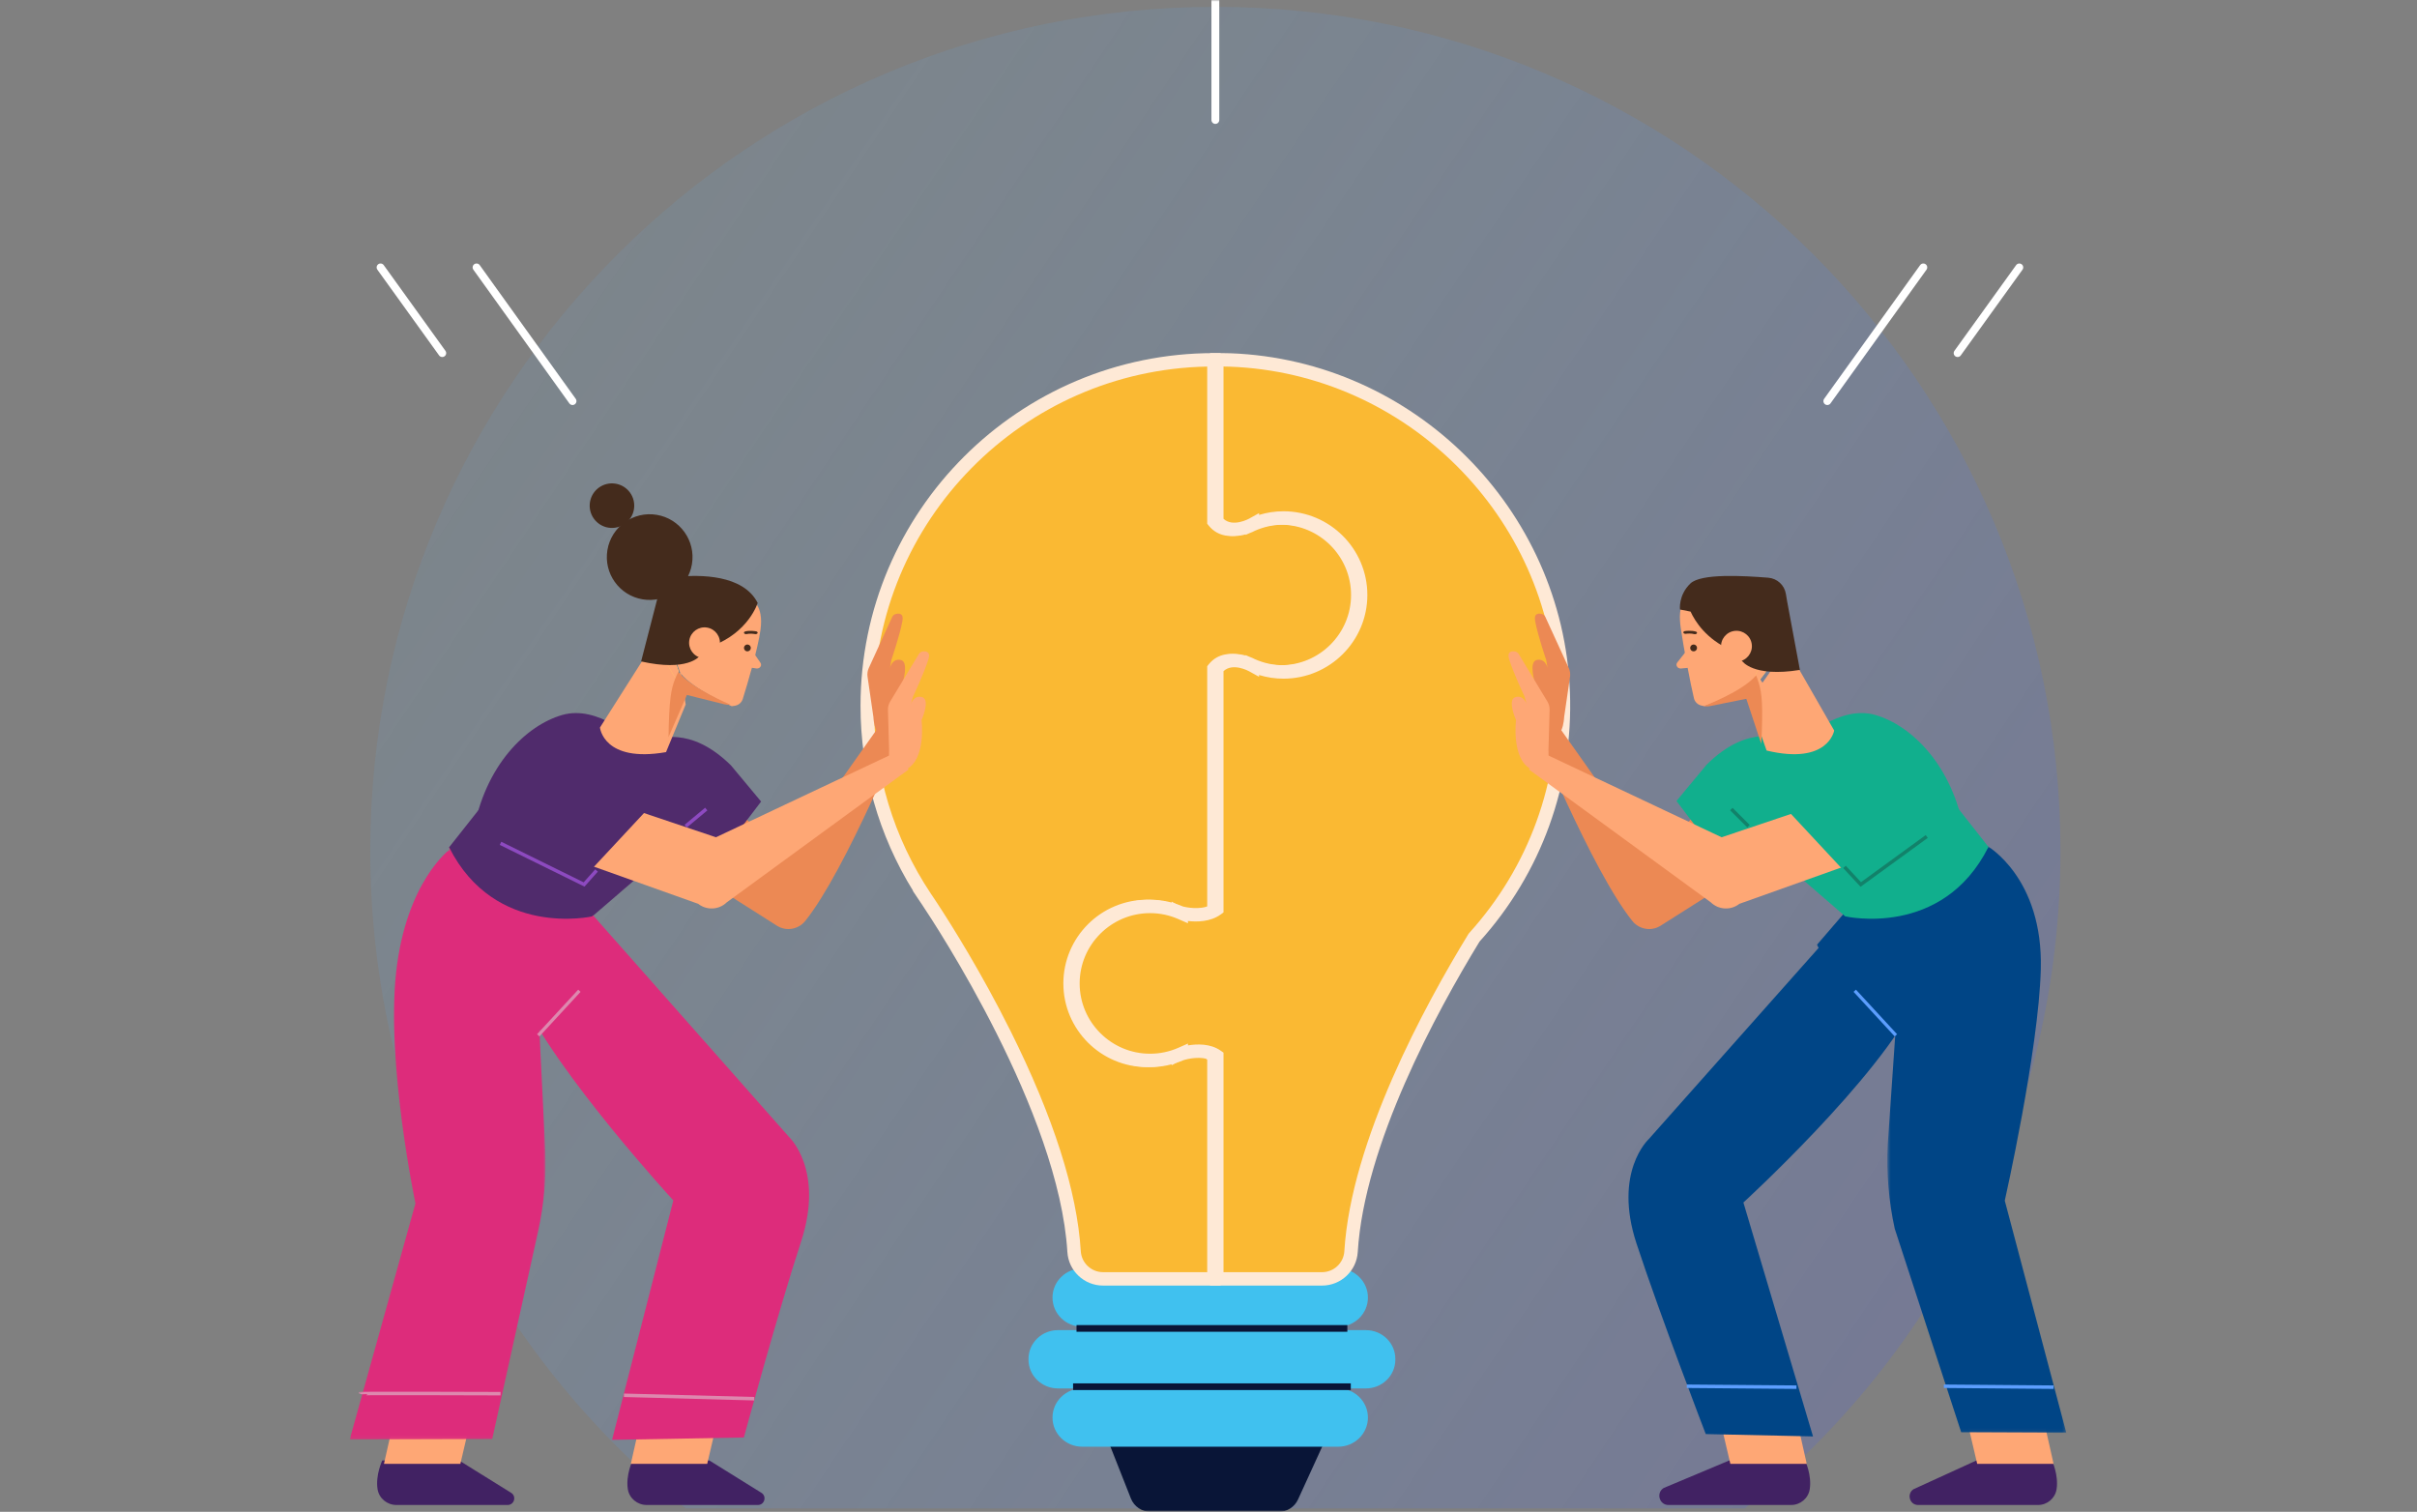 <?xml version="1.0" encoding="UTF-8"?>
<svg width="705px" height="441px" viewBox="0 0 705 441" version="1.1" xmlns="http://www.w3.org/2000/svg" xmlns:xlink="http://www.w3.org/1999/xlink">
    <rect x="0" y="0" width="705" height="441" fill="#808080" stroke="none"/>
    <title>Image</title>
    <defs>
        <rect id="path-1" x="0" y="0" width="705" height="441"></rect>
        <linearGradient x1="124.672%" y1="101.817%" x2="-15.683%" y2="18.763%" id="linearGradient-3">
            <stop stop-color="#5B52B5" offset="0%"></stop>
            <stop stop-color="#62C4FF" stop-opacity="0.157" offset="100%"></stop>
        </linearGradient>
        <polygon id="path-4" points="0.221 0.221 67.752 0.221 67.752 26 0.221 26"></polygon>
        <polygon id="path-6" points="0 0.704 57.118 0.704 57.118 172.915 0 172.915"></polygon>
        <polygon id="path-8" points="0.502 0.706 52.705 0.706 52.705 171.95 0.502 171.95"></polygon>
    </defs>
    <g id="Slices" stroke="none" stroke-width="1" fill="none" fill-rule="evenodd">
        <g id="Image">
            <mask id="mask-2" fill="white">
                <use xlink:href="#path-1"></use>
            </mask>
            <g id="Rectangle"></g>
            <g id="lynx-drawing" mask="url(#mask-2)">
                <g transform="translate(102, -21)">
                    <path d="M499,269.165 C499,133.212 388.638,23 252.499,23 C116.362,23 6,133.212 6,269.165 C6,346.716 41.923,415.88 98.044,461 L406.955,461 C463.077,415.88 499,346.716 499,269.165" id="Fill-1" stroke="none" fill="url(#linearGradient-3)" fill-rule="nonzero" opacity="0.357"></path>
                    <line x1="252.5" y1="56" x2="252.5" y2="0" id="Stroke-3" stroke="#FFFFFF" stroke-width="2.284" fill="none" stroke-linecap="round" stroke-linejoin="round"></line>
                    <line x1="459" y1="99" x2="431" y2="138" id="Stroke-5" stroke="#FFFFFF" stroke-width="2.284" fill="none" stroke-linecap="round" stroke-linejoin="round"></line>
                    <line x1="487" y1="99" x2="469" y2="124" id="Stroke-7" stroke="#FFFFFF" stroke-width="2.284" fill="none" stroke-linecap="round" stroke-linejoin="round"></line>
                    <line x1="37" y1="99" x2="65" y2="138" id="Stroke-9" stroke="#FFFFFF" stroke-width="2.284" fill="none" stroke-linecap="round" stroke-linejoin="round"></line>
                    <line x1="9" y1="99" x2="27" y2="124" id="Stroke-11" stroke="#FFFFFF" stroke-width="2.284" fill="none" stroke-linecap="round" stroke-linejoin="round"></line>
                    <g id="Group-15" stroke="none" stroke-width="1" fill="none" fill-rule="evenodd" transform="translate(219, 436)">
                        <g id="Fill-13-Clipped">
                            <mask id="mask-5" fill="white">
                                <use xlink:href="#path-4"></use>
                            </mask>
                            <g id="path-2"></g>
                            <path d="M0.221,0.221 L8.87,22.117 C9.795,24.458 12.085,26 14.638,26 L51.961,26 C54.395,26 56.605,24.595 57.605,22.41 L67.752,0.221 L0.221,0.221 Z" id="Fill-13" fill="#091537" fill-rule="nonzero" mask="url(#mask-5)"></path>
                        </g>
                    </g>
                    <path d="M288.337,408 L213.663,408 C208.879,408 205,404.195 205,399.5 C205,394.805 208.879,391 213.663,391 L288.337,391 C293.122,391 297,394.805 297,399.5 C297,404.195 293.122,408 288.337,408" id="Fill-24" stroke="none" fill="#40C1EF" fill-rule="nonzero"></path>
                    <path d="M288.337,443 L213.663,443 C208.879,443 205,439.195 205,434.5 C205,429.805 208.879,426 213.663,426 L288.337,426 C293.122,426 297,429.805 297,434.5 C297,439.195 293.122,443 288.337,443" id="Fill-26" stroke="none" fill="#40C1EF" fill-rule="nonzero"></path>
                    <path d="M296.412,426 L206.589,426 C201.845,426 198,422.247 198,417.615 L198,417.385 C198,412.753 201.845,409 206.589,409 L296.412,409 C301.156,409 305,412.753 305,417.385 L305,417.615 C305,422.247 301.156,426 296.412,426" id="Fill-28" stroke="none" fill="#40C1EF" fill-rule="nonzero"></path>
                    <line x1="212" y1="408.5" x2="291" y2="408.5" id="Stroke-30" stroke="#091537" stroke-width="1.948" fill="none"></line>
                    <line x1="211" y1="425.5" x2="292" y2="425.5" id="Stroke-32" stroke="#091537" stroke-width="1.948" fill="none"></line>
                    <path d="M271.512,172.121 C268.277,172.121 265.209,172.816 262.429,174.043 L262.429,174.034 C262.429,174.034 255.768,177.752 252.066,173.111 L252.066,126 C196.252,126 151,171.15 151,226.874 C151,247.527 157.226,266.721 167.89,282.713 L167.886,282.713 C167.886,282.713 167.93,282.777 167.952,282.809 C168.155,283.113 168.359,283.415 168.565,283.717 C173.813,291.543 208.81,345.132 211.3,386.061 C211.572,390.527 215.264,394 219.743,394 L250.438,394 L252.066,394 L252.066,329.309 C248.363,324.668 241.702,328.387 241.702,328.387 L241.702,328.376 C238.923,329.605 235.854,330.299 232.62,330.299 C220.199,330.299 210.13,320.247 210.13,307.848 C210.13,295.448 220.199,285.396 232.62,285.396 C235.854,285.396 238.923,286.091 241.702,287.318 L241.702,287.309 C241.702,287.309 248.363,291.027 252.066,286.386 L252.066,216.035 C255.768,211.393 262.429,215.111 262.429,215.111 L262.429,215.102 C265.209,216.331 268.277,217.024 271.512,217.024 C283.932,217.024 294,206.972 294,194.573 C294,182.173 283.932,172.121 271.512,172.121" id="Fill-16" stroke="none" fill="#FAB933" fill-rule="nonzero"></path>
                    <path d="M171.512,284.675 C175.452,290.691 184.195,304.562 192.702,321.624 C205.272,346.834 212.185,368.486 213.248,385.986 C213.457,389.407 216.309,392.088 219.742,392.088 L250.123,392.088 L250.123,330.087 C247.391,327.529 242.719,330.088 242.669,330.116 L239.753,331.743 L239.753,331.214 C237.447,331.921 235.06,332.278 232.625,332.278 C219.137,332.278 208.165,321.326 208.165,307.864 C208.165,294.401 219.137,283.447 232.625,283.447 C235.058,283.447 237.445,283.805 239.753,284.513 L239.753,283.994 L242.669,285.612 C242.867,285.721 247.424,288.175 250.123,285.641 L250.123,215.336 L250.55,214.802 C253.287,211.37 257.386,211.358 260.493,212.218 L260.493,212.093 L261.517,212.542 C262.161,212.773 262.738,213.032 263.224,213.289 L263.246,213.299 C265.883,214.464 268.673,215.054 271.54,215.054 C282.866,215.054 292.081,205.856 292.081,194.551 C292.081,183.244 282.866,174.047 271.54,174.047 C268.676,174.047 265.886,174.638 263.245,175.802 L263.224,175.811 C262.755,176.062 262.2,176.311 261.586,176.535 L260.493,177.018 L260.493,176.883 C257.386,177.74 253.287,177.734 250.55,174.299 L250.123,173.765 L250.123,127.929 C196.343,128.976 152.917,172.955 152.917,226.863 C152.917,246.443 158.649,265.382 169.489,281.635 L170.151,282.62 C170.435,283.046 170.792,283.578 171.212,284.218 L171.516,284.675 L171.512,284.675 Z M254.042,396 L219.742,396 C214.242,396 209.671,391.704 209.338,386.222 C206.858,345.454 170.987,290.898 166.905,284.811 L164.253,280.86 L164.334,280.857 C154.291,264.637 149,246.044 149,226.863 C149,170.147 195.243,124 252.082,124 L254.042,124 L254.042,172.326 C256.773,174.882 261.447,172.325 261.496,172.297 L264.413,170.672 L264.413,171.199 C266.721,170.494 269.107,170.135 271.54,170.135 C285.028,170.135 296,181.087 296,194.551 C296,208.013 285.028,218.966 271.54,218.966 C269.105,218.966 266.719,218.609 264.413,217.901 L264.413,218.421 L261.496,216.804 C261.299,216.695 256.743,214.242 254.042,216.774 L254.042,287.078 L253.615,287.615 C250.875,291.044 246.779,291.053 243.671,290.196 L243.671,290.322 L242.648,289.873 C242.006,289.642 241.427,289.383 240.94,289.124 L240.92,289.115 C238.28,287.949 235.49,287.359 232.625,287.359 C221.299,287.359 212.082,296.558 212.082,307.864 C212.082,319.169 221.299,328.367 232.625,328.367 C235.492,328.367 238.283,327.775 240.92,326.612 L240.941,326.602 C241.409,326.352 241.959,326.105 242.571,325.882 L243.671,325.395 L243.671,325.53 C246.779,324.671 250.876,324.681 253.615,328.113 L254.042,328.649 L254.042,396 Z" id="Fill-18" stroke="none" fill="#FEE9D6" fill-rule="nonzero"></path>
                    <path d="M353.927,222.998 C351.964,170.676 309.27,128.03 256.862,126.047 C255.546,126 254.24,126 252.934,126 L252.934,173.111 C256.637,177.753 263.298,174.035 263.298,174.035 L263.298,174.044 C266.077,172.817 269.146,172.121 272.38,172.121 C284.801,172.121 294.869,182.173 294.869,194.574 C294.869,206.973 284.801,217.025 272.38,217.025 C269.146,217.025 266.077,216.331 263.298,215.102 L263.298,215.113 C263.298,215.113 256.637,211.394 252.934,216.035 L252.934,286.155 C248.928,289.055 242.57,287.31 242.57,287.31 L242.57,287.319 C239.791,286.092 236.723,285.396 233.488,285.396 C221.068,285.396 211,295.448 211,307.849 C211,320.249 221.068,330.301 233.488,330.301 C236.723,330.301 239.791,329.605 242.57,328.377 L242.57,328.388 C242.57,328.388 248.928,326.235 252.934,329.047 L252.934,329.311 L252.934,329.311 L252.934,394 L252.934,394 L283.627,394 C288.107,394 291.8,390.525 292.07,386.06 C294.028,353.912 316.042,313.953 327.945,294.487 C344.936,275.709 354.96,250.527 353.927,222.998" id="Fill-20" stroke="none" fill="#FAB933" fill-rule="nonzero"></path>
                    <path d="M254.877,392.088 L283.629,392.088 C287.061,392.088 289.913,389.407 290.122,385.984 C292.084,353.756 313.631,314.194 326.299,293.48 L326.517,293.187 C343.932,273.946 352.987,249.041 352.009,223.059 C350.082,171.677 308.249,129.904 256.776,127.958 C256.14,127.933 255.509,127.921 254.877,127.916 L254.877,172.328 C257.609,174.887 262.282,172.326 262.332,172.3 L265.249,170.673 L265.249,171.202 C267.557,170.495 269.942,170.136 272.376,170.136 C285.863,170.136 296.836,181.089 296.836,194.552 C296.836,208.014 285.863,218.967 272.376,218.967 C269.941,218.967 267.555,218.61 265.249,217.902 L265.249,218.423 L262.332,216.805 C262.135,216.695 257.579,214.243 254.877,216.776 L254.877,287.161 L254.068,287.748 C251.035,289.942 247.048,289.95 244.508,289.654 L244.508,290.322 L241.756,289.116 C239.116,287.95 236.326,287.359 233.461,287.359 C222.134,287.359 212.918,296.559 212.918,307.864 C212.918,319.169 222.134,328.368 233.461,328.368 C236.328,328.368 239.119,327.777 241.756,326.613 L244.508,325.396 L244.508,325.94 C247.066,325.513 251.017,325.344 254.045,327.468 L254.877,328.054 L254.877,392.088 Z M283.629,396 L250.959,396 L250.959,330.199 C248.321,329.024 244.537,329.809 243.173,330.262 L243.159,330.268 C240.073,331.602 236.811,332.278 233.461,332.278 C219.974,332.278 209,321.326 209,307.864 C209,294.402 219.974,283.447 233.461,283.447 C236.801,283.447 240.054,284.122 243.135,285.45 C243.718,285.592 247.951,286.556 250.959,285.068 L250.959,215.337 L251.386,214.803 C254.123,211.371 258.222,211.361 261.329,212.219 L261.329,212.094 L262.353,212.543 C262.996,212.774 263.574,213.033 264.06,213.29 L264.082,213.3 C266.719,214.466 269.509,215.055 272.376,215.055 C283.702,215.055 292.916,205.857 292.916,194.552 C292.916,183.245 283.702,174.048 272.376,174.048 C269.512,174.048 266.722,174.639 264.081,175.803 L264.06,175.814 C263.59,176.063 263.035,176.314 262.418,176.538 L261.329,177.019 L261.329,176.886 C258.226,177.742 254.126,177.736 251.385,174.3 L250.959,173.766 L250.959,124 L253.093,124 C254.356,124.011 255.64,124 256.924,124.047 C310.434,126.073 353.922,169.499 355.926,222.912 C356.938,249.857 347.573,275.69 329.548,295.673 C317.058,316.118 295.939,354.917 294.035,386.22 C293.701,391.703 289.131,396 283.629,396 L283.629,396 Z" id="Fill-22" stroke="none" fill="#FEE9D6" fill-rule="nonzero"></path>
                    <path d="M115.061,259.354 L127.526,270.863 L157.129,229 L162,232.323 C162,232.323 144.745,274.855 132.878,289.638 C130.878,292.13 127.35,292.737 124.646,291.042 L102,276.674 L115.061,259.354 Z" id="Fill-34" stroke="none" fill="#EC8954" fill-rule="nonzero"></path>
                    <path d="M152.76,230.154 L151.047,218.376 C150.923,217.526 151.047,216.657 151.406,215.875 L158.24,200.975 C158.436,200.544 158.814,200.222 159.272,200.106 C160.212,199.868 161.646,199.844 161.231,202.118 C160.451,206.377 157.998,213.491 157.998,213.491 L157.592,215.923 C157.592,215.923 158.132,213.009 160.692,213.491 C163.251,213.974 161.266,220.221 161.266,220.221 C161.266,220.221 164.024,231.416 158.518,235.089 C153.012,238.759 152.76,230.154 152.76,230.154" id="Fill-36" stroke="none" fill="#EC8954" fill-rule="nonzero"></path>
                    <path d="M82.511,447 C82.511,447 80.469,451.269 81.133,455.412 C81.559,458.073 83.923,460 86.626,460 L119.068,460 C121.006,460 121.734,457.469 120.089,456.447 L104.888,447 L82.511,447 Z" id="Fill-38" stroke="none" fill="#412263" fill-rule="nonzero"></path>
                    <polygon id="Fill-40" stroke="none" fill="#FEA775" fill-rule="nonzero" points="82 448 88.991 417 111 419.393 104.281 448"></polygon>
                    <path d="M9.511,447 C9.511,447 7.469,451.269 8.133,455.412 C8.559,458.073 10.923,460 13.626,460 L46.068,460 C48.007,460 48.733,457.469 47.088,456.447 L31.887,447 L9.511,447 Z" id="Fill-42" stroke="none" fill="#412263" fill-rule="nonzero"></path>
                    <polygon id="Fill-44" stroke="none" fill="#FEA775" fill-rule="nonzero" points="10 448 16.991 417 39 419.393 32.281 448"></polygon>
                    <polygon id="Fill-46" stroke="none" fill="#DD2C7B" fill-rule="nonzero" points="78 296.565 60.379 276.091 29 268 34.283 305.701 60.379 312.797 69.159 315"></polygon>
                    <g id="Group-50" stroke="none" stroke-width="1" fill="none" fill-rule="evenodd" transform="translate(0, 268)">
                        <g id="Fill-48-Clipped">
                            <mask id="mask-7" fill="white">
                                <use xlink:href="#path-6"></use>
                            </mask>
                            <g id="path-4"></g>
                            <path d="M29.254,0.704 C29.254,0.704 16.433,10.091 13.533,36.723 C10.633,63.354 19.178,104.029 19.178,104.029 L-0.001,172.915 L41.566,172.788 L54.947,112.218 C56.716,104.213 57.409,96.005 57.008,87.815 L54.034,27.039 L29.254,0.704 Z" id="Fill-48" fill="#DD2C7B" fill-rule="nonzero" mask="url(#mask-7)"></path>
                        </g>
                    </g>
                    <path d="M88.84,236.215 C89.814,237.138 98.942,232.176 111.219,244.268 L120,254.811 L104.42,275.277 L93.459,268.765 L70.789,288.299 C70.789,288.299 42.41,294.81 29,268.145 L51.836,239.246 C56.685,233.112 64.817,230.556 72.331,232.807 L88.84,236.215 Z" id="Fill-51" stroke="none" fill="#502B6C" fill-rule="nonzero"></path>
                    <path d="M83,236.818 C83,236.818 72.496,226.549 62.019,229.549 C51.544,232.55 39.389,244.176 36,264 L83,236.818 Z" id="Fill-53" stroke="none" fill="#502B6C" fill-rule="nonzero"></path>
                    <path d="M70.985,288 L128.09,352.583 C128.09,352.583 138.522,362.174 131.667,383.15 C124.812,404.129 114.976,440.309 114.976,440.309 L76.526,441 L94.4,371.157 C94.4,371.157 61.028,334.9 50,311.825 L70.985,288 Z" id="Fill-55" stroke="none" fill="#DD2C7B" fill-rule="nonzero"></path>
                    <path d="M82.969,257.201 L106.832,265.231 L160.267,240 L163,245.481 L109.988,284.208 C107.715,286.418 104.138,286.609 101.648,284.642 L68,272.651 L82.969,257.201 Z" id="Fill-57" stroke="none" fill="#FEA775" fill-rule="nonzero"></path>
                    <path d="M157.338,239.852 L157.002,228.069 C156.977,227.217 157.198,226.377 157.638,225.648 L166.028,211.769 C166.27,211.369 166.676,211.094 167.138,211.033 C168.085,210.906 169.493,211.047 168.827,213.237 C167.578,217.339 164.365,224.056 164.365,224.056 L163.691,226.404 C163.691,226.404 164.552,223.597 167.003,224.365 C169.455,225.132 166.8,231.053 166.8,231.053 C166.8,231.053 168.224,242.384 162.414,245.365 C156.605,248.348 157.338,239.852 157.338,239.852" id="Fill-59" stroke="none" fill="#FEA775" fill-rule="nonzero"></path>
                    <path d="M58.273,271.3 L67.368,278 L90,253.699 L74.872,245.797 C72.022,242.232 69.251,239.879 66.7,238.327 C63.758,236.538 60.012,236.579 57.044,238.325 C47.161,244.139 47.004,252.219 49.032,258.521 C50.675,263.632 54.01,268.033 58.273,271.3" id="Fill-61" stroke="none" fill="#502B6C" fill-rule="nonzero"></path>
                    <path d="M96.586,217.118 L95.411,218.651 C93.18,215.119 90.579,210.529 89.634,207 L73,233.224 C73,233.224 74.019,243.573 92.271,240.393 L98,226.505 L96.586,217.118 Z" id="Fill-63" stroke="none" fill="#FEA775" fill-rule="nonzero"></path>
                    <path d="M96.447,217.318 L91.58,203.932 L89.375,207.312 C89.003,205.959 88.878,204.763 89.136,203.855 C90.641,198.558 101.448,183.091 117.249,196.042 C117.249,196.042 120.801,197.468 119.833,204.661 C119.068,210.342 115.942,220.746 114.661,224.871 C114.328,225.944 113.397,226.724 112.269,226.882 L111.428,227 C111.428,227 100.183,222.161 96.447,217.318" id="Fill-65" stroke="none" fill="#FEA775" fill-rule="nonzero"></path>
                    <path d="M96,216.93 C96,216.93 95.634,217.623 95.119,219 C92.813,215.311 89.994,210.312 89,206.518 L91.183,203 L96,216.93 Z" id="Fill-67" stroke="none" fill="#FFDC5F" fill-rule="nonzero"></path>
                    <path d="M96,216.93 C96,216.93 95.634,217.623 95.119,219 C92.813,215.311 89.994,210.312 89,206.518 L91.183,203 L96,216.93 Z" id="Fill-69" stroke="none" fill="#FEA775" fill-rule="nonzero"></path>
                    <path d="M95.85,217 C95.85,217 95.476,217.655 94.949,218.957 C93.703,222.037 93.173,225.169 93,236 L98.359,223.712 L109.22,226.429 C109.802,226.574 110.406,226.608 111,226.526 C111,226.526 99.627,221.765 95.85,217" id="Fill-71" stroke="none" fill="#EC8954" fill-rule="nonzero"></path>
                    <path d="M117.522,211 L119.818,214.333 C120.124,214.778 120.037,215.356 119.612,215.711 C119.339,215.939 118.964,216.041 118.595,215.985 L116,215.596 L117.522,211 Z" id="Fill-73" stroke="none" fill="#FEA775" fill-rule="nonzero"></path>
                    <path d="M119,196.874 C119,196.874 116.4,205.473 105.641,209.453 L101.973,212.452 C101.973,212.452 98.572,217.002 85,213.942 L90.249,193.625 C90.859,191.264 92.905,189.516 95.39,189.269 C102.052,188.604 114.781,188.536 119,196.874" id="Fill-75" stroke="none" fill="#442B1C" fill-rule="nonzero"></path>
                    <path d="M115.014,209.836 C114.923,210.38 115.292,210.896 115.836,210.986 C116.382,211.077 116.896,210.709 116.986,210.164 C117.077,209.62 116.709,209.104 116.164,209.014 C115.62,208.923 115.104,209.292 115.014,209.836" id="Fill-77" stroke="none" fill="#442B1C" fill-rule="nonzero"></path>
                    <path d="M115.516,205.976 C115.622,205.988 115.734,205.981 115.84,205.952 C116.65,205.742 117.831,205.887 118.216,205.962 C118.544,206.024 118.883,205.898 118.976,205.679 C119.07,205.458 118.88,205.231 118.553,205.167 C118.48,205.154 116.75,204.829 115.392,205.185 C115.075,205.268 114.919,205.506 115.042,205.719 C115.125,205.859 115.308,205.952 115.516,205.976" id="Fill-79" stroke="none" fill="#442B1C" fill-rule="nonzero"></path>
                    <path d="M99.061,207.762 C98.655,210.214 100.312,212.531 102.763,212.939 C105.214,213.345 107.532,211.688 107.938,209.237 C108.346,206.786 106.689,204.468 104.238,204.062 C101.786,203.654 99.469,205.311 99.061,207.762" id="Fill-81" stroke="none" fill="#FEA775" fill-rule="nonzero"></path>
                    <path d="M99.829,185.548 C98.697,192.357 92.261,196.96 85.452,195.829 C78.643,194.698 74.04,188.26 75.171,181.452 C76.302,174.642 82.74,170.04 89.549,171.171 C96.357,172.303 100.961,178.739 99.829,185.548" id="Fill-83" stroke="none" fill="#442B1C" fill-rule="nonzero"></path>
                    <path d="M82.911,169.566 C82.322,173.106 78.976,175.5 75.434,174.911 C71.894,174.324 69.5,170.976 70.089,167.436 C70.676,163.894 74.024,161.5 77.566,162.089 C81.106,162.678 83.5,166.024 82.911,169.566" id="Fill-85" stroke="none" fill="#442B1C" fill-rule="nonzero"></path>
                    <polyline id="Stroke-87" stroke="#8D4AC0" stroke-width="1.015" fill="none" points="72 274.919 68.365 279 44 267"></polyline>
                    <line x1="98" y1="262" x2="104" y2="257" id="Stroke-89" stroke="#8D4AC0" stroke-width="1.015" fill="none"></line>
                    <path d="M3,427.532 C3.054,427.387 44,427.532 44,427.532" id="Stroke-91" stroke="#DD88AE" stroke-width="1.015" fill="none"></path>
                    <line x1="80" y1="428" x2="118" y2="429" id="Stroke-93" stroke="#DD88AE" stroke-width="1.015" fill="none"></line>
                    <line x1="55" y1="323" x2="67" y2="310" id="Stroke-95" stroke="#DD88AE" stroke-width="0.943" fill="none"></line>
                    <path d="M391.941,259.354 L379.474,270.863 L349.87,229 L345,232.323 C345,232.323 362.255,274.855 374.121,289.638 C376.121,292.13 379.65,292.737 382.353,291.042 L405,276.674 L391.941,259.354 Z" id="Fill-97" stroke="none" fill="#EC8954" fill-rule="nonzero"></path>
                    <path d="M354.239,230.154 L355.954,218.376 C356.077,217.526 355.953,216.657 355.594,215.875 L348.762,200.975 C348.564,200.544 348.186,200.222 347.728,200.106 C346.789,199.868 345.354,199.844 345.77,202.118 C346.549,206.377 349.002,213.491 349.002,213.491 L349.407,215.923 C349.407,215.923 348.868,213.009 346.31,213.491 C343.749,213.974 345.733,220.221 345.733,220.221 C345.733,220.221 342.977,231.416 348.483,235.089 C353.988,238.759 354.239,230.154 354.239,230.154" id="Fill-99" stroke="none" fill="#EC8954" fill-rule="nonzero"></path>
                    <path d="M424.509,447 C424.509,447 426.524,451.269 425.869,455.412 C425.45,458.073 423.116,460 420.449,460 L384.653,460 C381.99,460 380.993,456.476 383.252,455.052 L402.434,447 L424.509,447 Z" id="Fill-101" stroke="none" fill="#412263" fill-rule="nonzero"></path>
                    <polygon id="Fill-103" stroke="none" fill="#FEA775" fill-rule="nonzero" points="425 448 418.009 417 396 419.393 402.718 448"></polygon>
                    <path d="M496.515,447 C496.515,447 498.522,451.269 497.87,455.412 C497.451,458.073 495.126,460 492.471,460 L457.462,460 C454.991,460 454.065,456.716 456.163,455.39 L474.527,447 L496.515,447 Z" id="Fill-105" stroke="none" fill="#412263" fill-rule="nonzero"></path>
                    <polygon id="Fill-107" stroke="none" fill="#FEA775" fill-rule="nonzero" points="497 448 490.009 417 468 419.393 474.718 448"></polygon>
                    <polygon id="Fill-109" stroke="none" fill="#004586" fill-rule="nonzero" points="428 296.565 445.621 276.091 477 268 471.716 305.701 445.621 312.797 436.84 315"></polygon>
                    <g id="Group-113" stroke="none" stroke-width="1" fill="none" fill-rule="evenodd" transform="translate(448, 267)">
                        <g id="Fill-111-Clipped">
                            <mask id="mask-9" fill="white">
                                <use xlink:href="#path-8"></use>
                            </mask>
                            <g id="path-6"></g>
                            <path d="M29.561,0.706 C29.561,0.706 46.002,9.962 45.268,36.791 C44.62,60.489 34.76,104.223 34.76,104.223 L52.705,171.95 L22.06,171.821 L2.672,112.428 C0.904,104.407 0.212,96.184 0.613,87.979 L4.8,27.089 L29.561,0.706 Z" id="Fill-111" fill="#004586" fill-rule="nonzero" mask="url(#mask-9)"></path>
                        </g>
                    </g>
                    <path d="M418.16,235.963 C417.187,236.889 408.059,231.904 395.781,244.054 L387,254.648 L402.581,275.212 L413.541,268.668 L436.21,288.296 C436.21,288.296 464.589,294.838 478,268.045 L453.176,236.48 C449.527,231.84 443.404,229.909 437.75,231.61 L434.668,232.538 L418.16,235.963 Z" id="Fill-114" stroke="none" fill="#11AF8D" fill-rule="nonzero"></path>
                    <path d="M424,236.818 C424,236.818 434.504,226.549 444.981,229.549 C455.456,232.55 467.611,244.176 471,264 L424,236.818 Z" id="Fill-116" stroke="none" fill="#11AF8D" fill-rule="nonzero"></path>
                    <path d="M436.017,289 L378.909,353.281 C378.909,353.281 368.478,362.826 375.333,383.704 C382.19,404.585 395.541,439.314 395.541,439.314 L426.827,440 L406.521,371.767 C406.521,371.767 445.972,335.68 457,312.714 L436.017,289 Z" id="Fill-118" stroke="none" fill="#004586" fill-rule="nonzero"></path>
                    <path d="M424.031,257.201 L400.166,265.231 L346.733,240 L344,245.481 L397.012,284.208 C399.284,286.418 402.862,286.609 405.352,284.642 L439,272.651 L424.031,257.201 Z" id="Fill-120" stroke="none" fill="#FEA775" fill-rule="nonzero"></path>
                    <path d="M349.661,239.852 L349.998,228.069 C350.022,227.217 349.8,226.377 349.361,225.648 L340.973,211.769 C340.73,211.369 340.324,211.094 339.862,211.033 C338.915,210.906 337.507,211.047 338.173,213.237 C339.422,217.339 342.635,224.056 342.635,224.056 L343.308,226.404 C343.308,226.404 342.448,223.597 339.997,224.365 C337.545,225.132 340.201,231.053 340.201,231.053 C340.201,231.053 338.776,242.384 344.586,245.365 C350.394,248.348 349.661,239.852 349.661,239.852" id="Fill-122" stroke="none" fill="#FEA775" fill-rule="nonzero"></path>
                    <path d="M447.726,271.3 L438.631,278 L416,253.699 L431.126,245.797 C433.977,242.232 436.748,239.879 439.3,238.327 C442.241,236.538 445.987,236.579 448.956,238.325 C458.838,244.139 458.996,252.219 456.969,258.521 C455.324,263.632 451.989,268.033 447.726,271.3" id="Fill-124" stroke="none" fill="#11AF8D" fill-rule="nonzero"></path>
                    <path d="M411.01,218.55 L412.088,220.14 C414.541,216.795 417.433,212.426 418.601,209 L433,234.088 C433,234.088 431.324,244.25 413.281,239.931 L409,227.736 L411.01,218.55 Z" id="Fill-126" stroke="none" fill="#FEA775" fill-rule="nonzero"></path>
                    <path d="M410.754,218.307 L416.482,205.289 L418.46,208.792 C418.921,207.469 419.122,206.287 418.924,205.366 C417.768,199.997 406.373,184.487 389.768,196.382 C389.768,196.382 387.198,196.845 388.255,204.228 C389.065,209.89 391.086,220.488 392.096,224.676 C392.357,225.766 393.235,226.601 394.35,226.83 L395.181,227 C395.181,227 406.713,222.893 410.754,218.307" id="Fill-128" stroke="none" fill="#FEA775" fill-rule="nonzero"></path>
                    <path d="M410,217.971 C410,217.971 410.337,218.654 410.787,220 C413.44,216.631 416.713,212.045 418,208.49 L415.947,205 L410,217.971 Z" id="Fill-130" stroke="none" fill="#FFDC5F" fill-rule="nonzero"></path>
                    <path d="M410,217.971 C410,217.971 410.337,218.654 410.787,220 C413.44,216.631 416.713,212.045 418,208.49 L415.947,205 L410,217.971 Z" id="Fill-132" stroke="none" fill="#FEA775" fill-rule="nonzero"></path>
                    <path d="M410.225,218 C410.225,218 410.542,218.708 410.966,220.098 C411.968,223.391 412.275,226.693 411.741,238 L407.37,224.84 L396.723,226.973 C396.153,227.088 395.568,227.082 395,226.96 C395,226.96 406.274,222.726 410.225,218" id="Fill-134" stroke="none" fill="#EC8954" fill-rule="nonzero"></path>
                    <path d="M389.793,211 L387.229,214.247 C386.886,214.679 386.933,215.27 387.338,215.655 C387.598,215.904 387.971,216.029 388.346,215.994 L391,215.753 L389.793,211 Z" id="Fill-136" stroke="none" fill="#FEA775" fill-rule="nonzero"></path>
                    <path d="M392.995,209.9 C393.051,210.45 392.65,210.94 392.1,210.995 C391.549,211.051 391.06,210.65 391.005,210.101 C390.949,209.552 391.35,209.061 391.9,209.005 C392.451,208.95 392.94,209.351 392.995,209.9" id="Fill-138" stroke="none" fill="#442B1C" fill-rule="nonzero"></path>
                    <path d="M392.444,205.998 C392.337,206.005 392.225,205.994 392.122,205.962 C391.334,205.722 390.14,205.814 389.748,205.871 C389.414,205.917 389.087,205.78 389.014,205.563 C388.942,205.344 389.153,205.13 389.486,205.082 C389.559,205.071 391.321,204.829 392.643,205.232 C392.953,205.326 393.086,205.566 392.942,205.767 C392.846,205.901 392.653,205.984 392.444,205.998" id="Fill-140" stroke="none" fill="#442B1C" fill-rule="nonzero"></path>
                    <path d="M413.758,189.515 C406.555,188.948 394.174,188.212 391.056,191.207 C387.498,194.624 388.028,198.797 388.028,198.797 L391.113,199.404 C392.487,202.387 395.706,207.385 402.696,210.538 L406.16,213.815 C406.16,213.815 409.254,218.647 423,216.408 L419.297,196.512 L418.907,194.208 C418.476,191.654 416.361,189.72 413.758,189.515" id="Fill-142" stroke="none" fill="#442B1C" fill-rule="nonzero"></path>
                    <path d="M408.977,209.049 C409.225,211.522 407.423,213.728 404.95,213.977 C402.477,214.225 400.272,212.423 400.023,209.951 C399.774,207.477 401.577,205.272 404.049,205.023 C406.522,204.774 408.728,206.577 408.977,209.049" id="Fill-144" stroke="none" fill="#FEA775" fill-rule="nonzero"></path>
                    <line x1="451" y1="323" x2="439" y2="310" id="Stroke-146" stroke="#5C9EFE" stroke-width="0.943" fill="none"></line>
                    <line x1="390" y1="425.366" x2="422" y2="425.634" id="Stroke-148" stroke="#5C9EFE" stroke-width="1.015" fill="none"></line>
                    <line x1="465" y1="425.366" x2="497" y2="425.634" id="Stroke-150" stroke="#5C9EFE" stroke-width="1.015" fill="none"></line>
                    <polyline id="Stroke-152" stroke="#12826A" stroke-width="1.015" fill="none" points="436 273.875 440.761 279 460 265"></polyline>
                    <line x1="408" y1="262" x2="403" y2="257" id="Stroke-154" stroke="#12826A" stroke-width="1.015" fill="none"></line>
                </g>
            </g>
        </g>
    </g>
</svg>